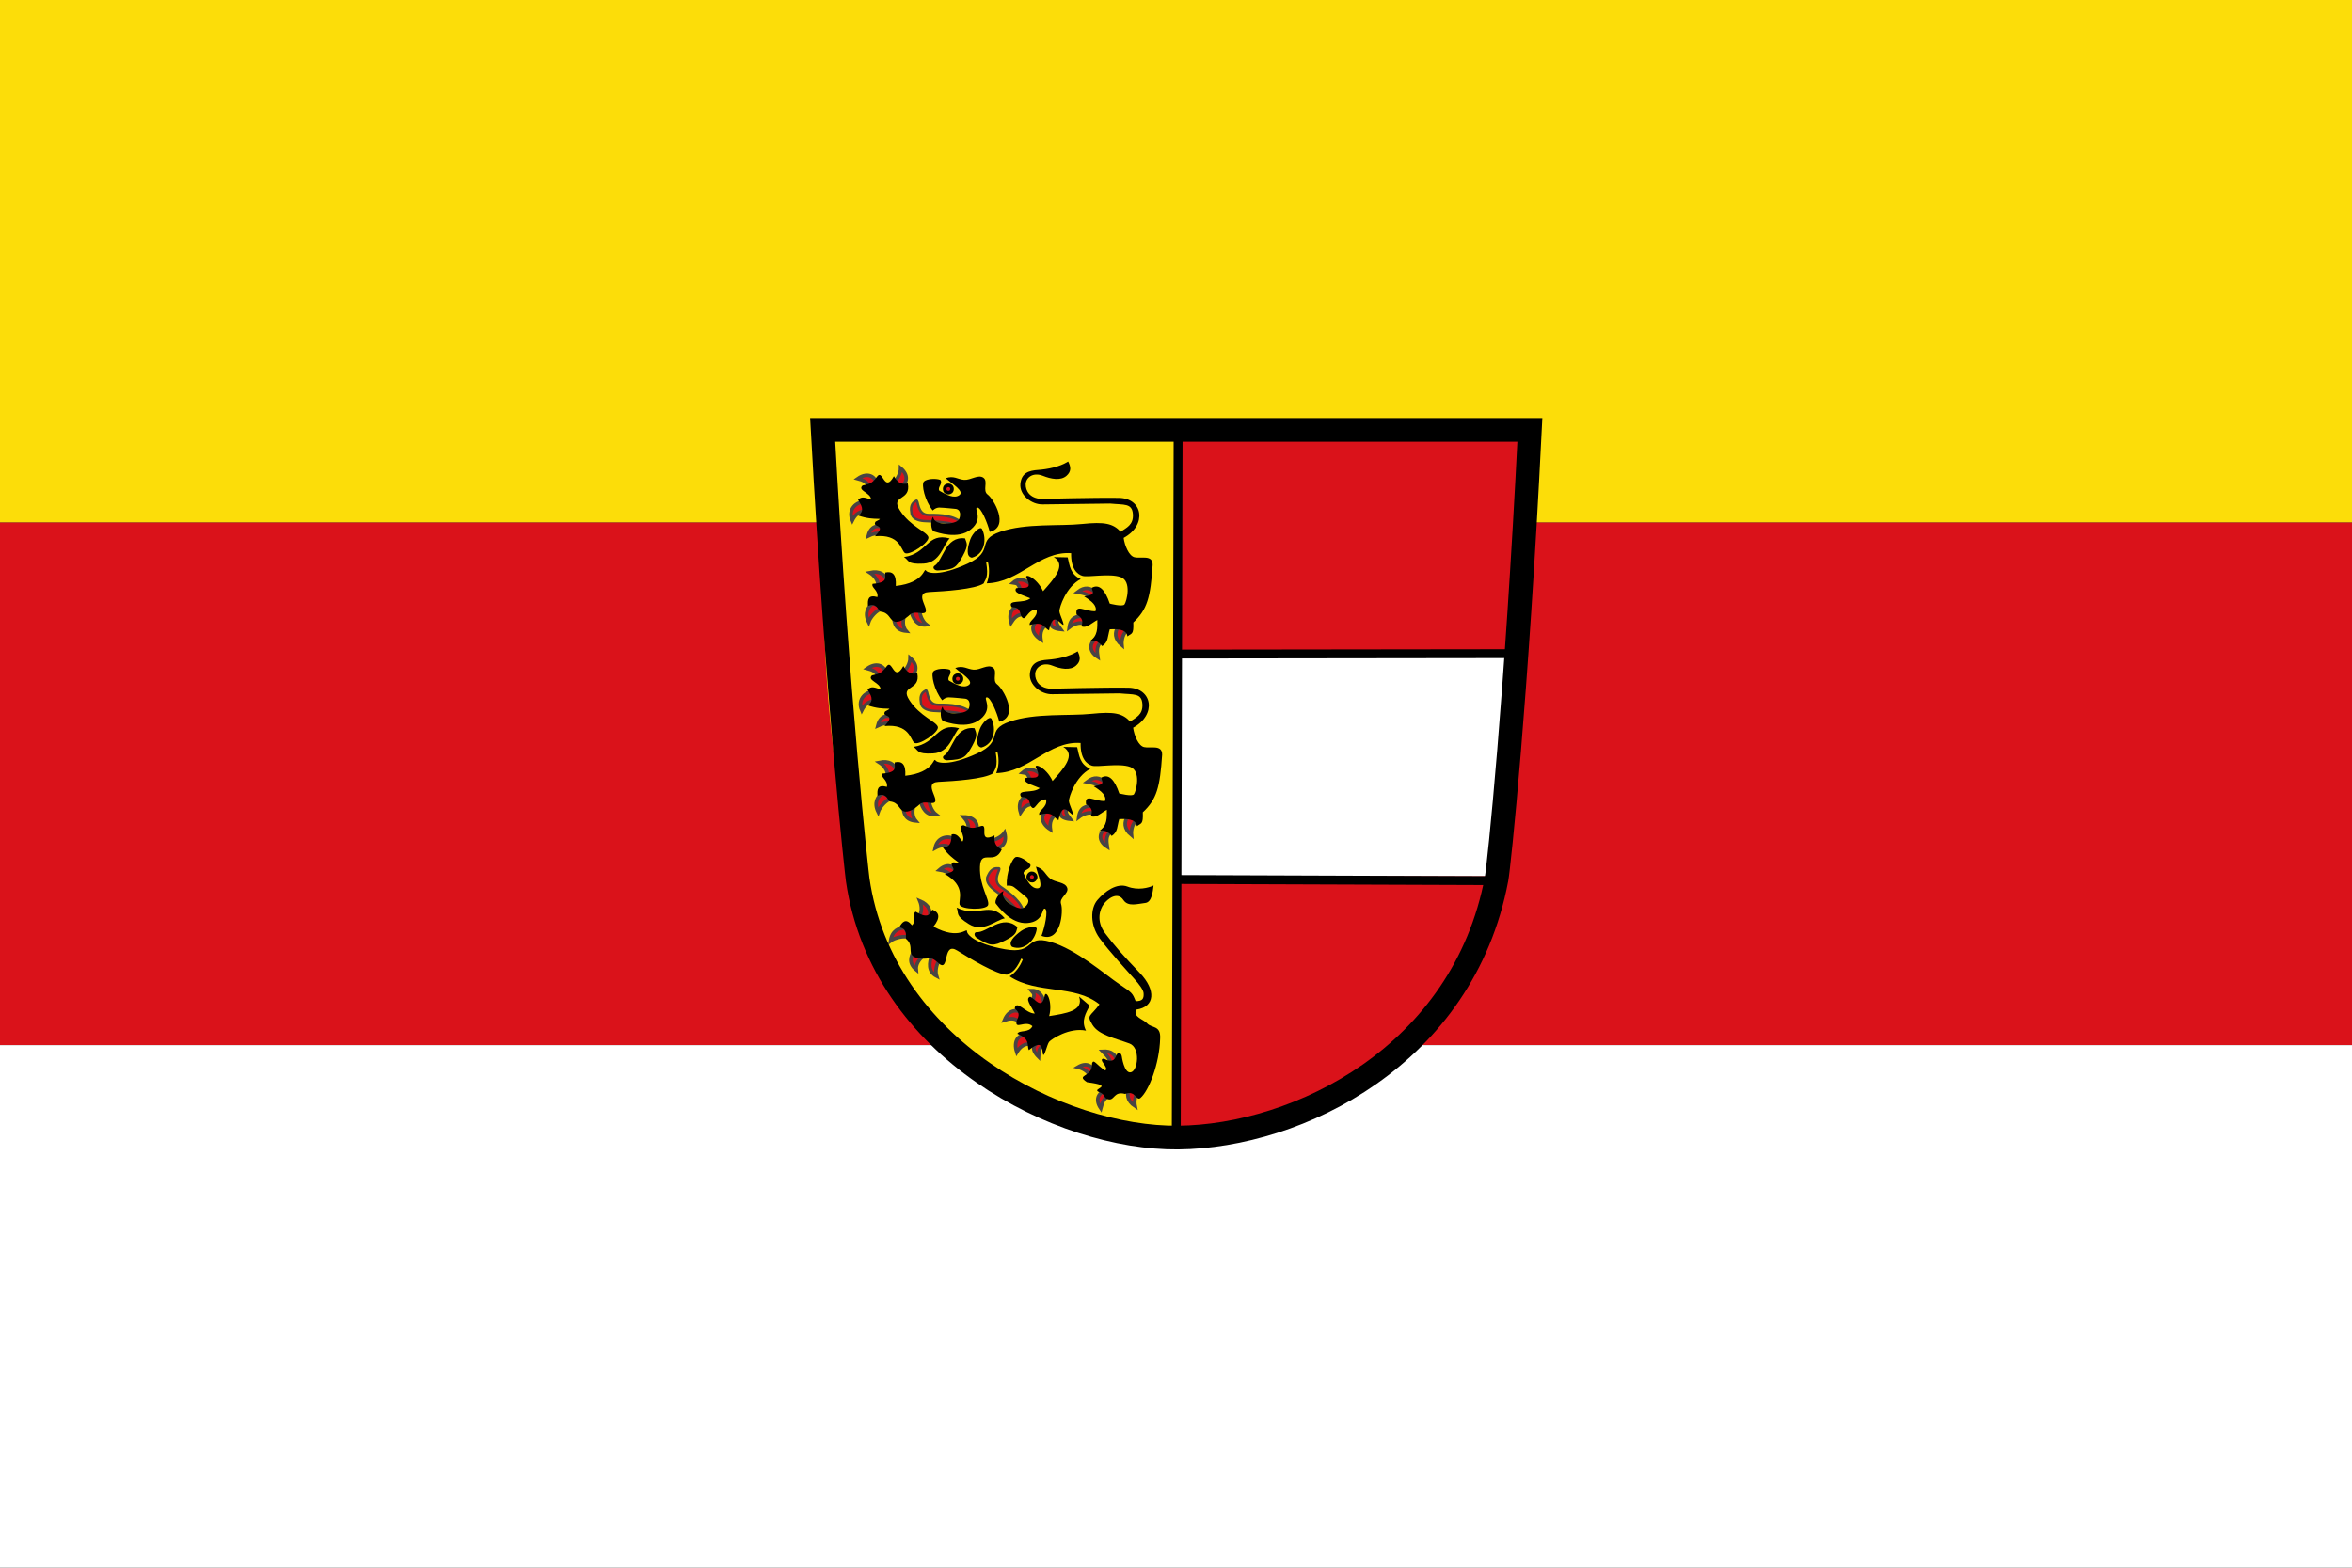 <svg xmlns="http://www.w3.org/2000/svg" xmlns:xlink="http://www.w3.org/1999/xlink" width="900" height="600"><rect width="100%" height="100%" fill="#333333" stroke="none"/><path fill="#FCDD09" d="M0 0h900v200H0z"/><path fill="#DA121A" d="M0 200h900v200H0z"/><path fill="#FFF" d="M0 400h900v200H0z"/><g style="display:inline" transform="matrix(.421 0 0 .421 305.246 151.645)"><g transform="matrix(2.157 0 0 2.157 -419.507 -975.36)"><path d="m354.787 466.86-.287 297.5c-76.557-1.763-105.169-44.314-126-80.213-14.592-45.632-26.491-88.197-23-217.787z" style="fill:#fcdd09;fill-opacity:1;fill-rule:evenodd;stroke:none;stroke-width:1px;stroke-linecap:butt;stroke-linejoin:miter;stroke-opacity:1"/><g id="a"><path d="M302.047 545.055c-1.543 2.192-1.912 4.936 3.364 5.426-1.206-1.738-2.53-2.483-1.416-4.999-1.55-.7.328-1.413-1.948-.427zM295.45 546.942c-2.366 1.259-2.955 4.995 1.531 7.815-.29-2.095-.17-4.336 1.961-6.078-1.067-1.324-1.015-1.588-3.491-1.737zM288.712 540.847c-2.613-.597-5.879 1.717-4.332 6.786 1.151-1.775 2.46-3.516 5.21-3.438.06-1.699.897-1.615-.878-3.348zM294.702 534.59c-.528-2.629-5.478-7.282-9.466-3.792 2.09.321 2.09.425 3.147 2.966 1.574-.643 5.466 3.155 6.319.825z" style="display:inline;fill:#da121a;fill-opacity:1;fill-rule:evenodd;stroke:#484444;stroke-width:1.5;stroke-linecap:butt;stroke-linejoin:miter;stroke-miterlimit:4;stroke-dasharray:none;stroke-opacity:1"/><path d="m302.375 519.985 5.875.125c.81 3.506 1.161 7.222 5.5 9.125-6.314 3.334-8.976 11.985-9 13.5-.022 1.383 2.85 6.852 1.25 5.625-1.678-1.286-4.133-5.02-5.625 2.5-2.087-.898-2.154-4.04-8.125-2.25-.512-1.855 3.664-3.21 2.875-6.5-3.998-.222-4.7 6.022-6.5 2.625-.611-1.424-.34-3.726-4-3.625-2.024-3.589 4.927-1.262 7.875-3.75-3.808-1.654-7.139-2.249-6-4.25 2.24-.637 7.215 1.29 4.625-3.875-1.875-2.955 4-.877 6.75 5.125 4.57-5.191 10.069-11.025 4.5-14.375z" style="fill:#000;fill-opacity:1;fill-rule:evenodd;stroke:none;stroke-width:1px;stroke-linecap:butt;stroke-linejoin:miter;stroke-opacity:1"/><path d="M329.398 549.515c-1.286 2.102-1.608 4.854 1.727 7.617-.225-2.194.488-5.111 2.257-6.309-1.067-1.323-1.508-1.159-3.984-1.308z" style="fill:#da121a;fill-opacity:1;fill-rule:evenodd;stroke:#484444;stroke-width:1.5;stroke-linecap:butt;stroke-linejoin:miter;stroke-miterlimit:4;stroke-dasharray:none;stroke-opacity:1"/><path d="M320.326 554.317c-2.367 1.259-3.831 4.995.655 7.815-.29-2.095-.795-4.586 1.336-6.328-1.067-1.324.485-1.338-1.991-1.487zM314.572 544.867c-2.464.018-5.096.45-5.68 4.74 1.745-1.35 4.348-2.41 6.299-1.542.56-1.605.563-1.017-.619-3.198zM319.682 534.485c-2.031-1.397-4.123-2.238-7.308.258 2.015.392 4.569.7 5.67 2.53 1.38-.995 1.357-.324 1.638-2.788zM242.32 543.044c.65 2.378 2.183 5.998 6.48 5.462-1.752-1.34-3.137-4.358-2.797-6.466-1.695-.13-1.877-.697-3.683 1.004z" style="display:inline;fill:#da121a;fill-opacity:1;fill-rule:evenodd;stroke:#484444;stroke-width:1.5;stroke-linecap:butt;stroke-linejoin:miter;stroke-miterlimit:4;stroke-dasharray:none;stroke-opacity:1"/><path d="M234.993 545.487c.14 2.46.887 5.32 5.202 5.69-1.435-1.674-1.537-4.415-.766-6.406-1.631-.48-2.316-.572-4.436.716z" style="display:inline;fill:#da121a;fill-opacity:1;fill-rule:evenodd;stroke:#484444;stroke-width:1.5;stroke-linecap:butt;stroke-linejoin:miter;stroke-miterlimit:4;stroke-dasharray:none;stroke-opacity:1"/><path d="M226.2 539.48c-2.037 1.387-3.73 4-1.828 7.89.698-2.092 3.495-5.215 5.6-5.579-.428-1.645-1.576-1.155-3.772-2.31z" style="display:inline;fill:#da121a;fill-opacity:1;fill-rule:evenodd;stroke:#484444;stroke-width:1.5;stroke-linecap:butt;stroke-linejoin:miter;stroke-miterlimit:4;stroke-dasharray:none;stroke-opacity:1"/><path d="M232.093 529.725c-.846-2.315-2.965-4.095-7.202-3.202 1.858 1.188 3.577 3.29 3.415 5.419 1.7-.012 2.13-.37 3.787-2.217z" style="display:inline;fill:#da121a;fill-opacity:1;fill-rule:evenodd;stroke:#484444;stroke-width:1.5;stroke-linecap:butt;stroke-linejoin:miter;stroke-miterlimit:4;stroke-dasharray:none;stroke-opacity:1"/><path d="M279.921 509.293c10.694-3.667 24.887-2.272 34.373-3.256 9.485-.985 13.034-.236 16.294 3.256 2.275-1.638 5.486-2.772 5.142-7.44-.344-4.668-3.671-3.833-9.569-4.427l-28.346.353c-4.796.162-9.956-3.967-9.492-8.67.465-4.702 3.644-5.576 7.5-5.856 3.856-.28 8.9-1.214 12.622-3.544 1.157 2.186 1.422 4.169-.708 6.026-2.502 2.182-6.598 1.322-9.922 0-4.221-1.678-7.199.806-7.264 3.536-.065 2.72 1.668 5.9 6.51 6.202 0 0 22.512-.6 32.828-.436 9.963.164 12.027 11.347 1.944 16.866.463 3.38 2.282 7.624 4.61 8.165 2.693.626 7.682-1.223 7.611 3.222-.911 13.757-2.272 18.762-8.147 24.26.22 5.225-.7 4.472-2.483 5.87-.396-3.238-4.647-3.128-7.44-3.014-.972 3.048-.478 5.328-3.19 7.113 0 0-2.3-3.286-5.318-2.055 3.615-2.268 3.254-5.796 3.274-8.962-2.24 1.064-4.48 3.664-6.72 2.633 1.1-2.834-.363-3.959-2.042-4.94-.7-4.834 3.677-1.143 7.97-1.413.755-2.068-1.31-4.136-4.788-6.203 6.011-.864 2.838-2.435 3.374-3.72 2.954-1.55 5.429.74 7.44 6.733 0 0 5.406 1.437 6.203.353.884-1.201 3.174-9.796-1.591-11.513-4.765-1.718-13.745.192-16.126-.53-2.218-.674-4.904-2.985-4.78-9.57-13.546-.951-21.591 12.362-35.55 12.705 1.013-2.485 1.32-5.5.5-8.985h-.754c1.104 6.642-.271 7.089-1.045 9.04-3.613 2.469-16.513 3.31-23.034 3.622-7.227.345 1.984 8.752-2.673 8.944-2.059-.254-4.162-.575-5.305.546-1.87 1.78-4.893 3.763-6.86 2.836-1.965-.927-1.881-3.689-5.724-4.082-1.228-1.385-1.7-3.677-5.133-2.416-.194-2.583-.019-4.839 3.961-3.712.514-2.905-2.805-3.993-2.016-5.578 6.93-.55 5.018-2.87 5.326-4.746 2.972-.682 4.75.681 4.428 5.646 12.46-1.378 11.712-8.008 12.75-6.456.688 1.026 5.667 2.515 17.487-2.929 11.887-5.474 3.066-9.768 13.873-13.474z" style="fill:#000;fill-opacity:1;fill-rule:evenodd;stroke:none;stroke-width:1px;stroke-linecap:butt;stroke-linejoin:miter;stroke-opacity:1"/><path d="M231.335 508.35c-1.937-1.853-5.833-2.452-7.106 2.693 1.899-.933 3.717-1.248 5.685-1.007.923-1.428 2.055.712 1.421-1.686zM222.27 496.887c-2.662-.311-6.863 2.78-4.778 7.651.953-1.888 2.327-3.663 5.07-3.882-.124-1.696 1.66-2.237-.292-3.769zM227.588 488.958c-.235-2.67-3.44-5.067-7.788-2.038 2.042.55 4.1 1.26 4.871 3.903 1.636-.466 1.813.357 2.917-1.865z" style="display:inline;fill:#da121a;fill-opacity:1;fill-rule:evenodd;stroke:#484444;stroke-width:1.5;stroke-linecap:butt;stroke-linejoin:miter;stroke-miterlimit:4;stroke-dasharray:none;stroke-opacity:1"/><path d="M237.507 490.527c2.515-.927 4.405-4.591.342-7.993.005 2.115-1.513 5.312-3.86 6.749.878 1.456 1.085.76 3.518 1.244z" style="display:inline;fill:#da121a;fill-opacity:1;fill-rule:evenodd;stroke:#484444;stroke-width:1.5;stroke-linecap:butt;stroke-linejoin:miter;stroke-miterlimit:4;stroke-dasharray:none;stroke-opacity:1"/><path d="M249.533 511.538c.664 2.23-8.228 8.139-9.963 6.683-1.632-1.371-2.023-8.015-12.533-7.028 5.402-5.572-1.544-3.333.262-6.146 4.545-2.35-.075.023-7.288-2.577 2.968-2.106 1.136-4.53-.096-6.636 1.511-1.627 3.201-.867 5.467-.075.11-2.859-5.96-3.78-3.569-5.935 2.606-.638 3.814-.558 6.176-3.827 2.362-3.27 3.025 7.219 7.022-.117 1.376 2.425 2.993 3.746 5.862 3.05 1.533 7.613-7.641 4.738-3.29 11.414 4.404 6.755 11.27 8.911 11.95 11.194z" style="fill:#000;fill-opacity:1;fill-rule:evenodd;stroke:none;stroke-width:1px;stroke-linecap:butt;stroke-linejoin:miter;stroke-opacity:1"/><path style="fill:#000;fill-opacity:1;fill-rule:evenodd;stroke:none;stroke-width:1px;stroke-linecap:butt;stroke-linejoin:miter;stroke-opacity:1" d="M258.5 512.11c-9.645-2.532-9.12 6.316-19.25 7.875 2.347 1.38 1.01 3.135 8.25 2.75 7.064-.375 8.247-7.787 11-10.625z"/><path style="fill:#000;fill-opacity:1;fill-rule:evenodd;stroke:none;stroke-width:1px;stroke-linecap:butt;stroke-linejoin:miter;stroke-opacity:1" d="M265 512.11c.574 1.97 1.74 2.503-1 7.5-2.7 4.925-3.743 5.695-10.375 6-1.431.13-2.481-1.076-1.625-1.875 3.842-2.157 4.484-12.674 13-11.625zM272.125 508.11c2.177 4.286 1.101 10.73-4.25 12.125-2.517-.43-1.944-4.052-.655-7.75.979-2.657 4.048-5.664 4.905-4.375z"/><path d="M263.928 505.826c-3.484-3.395-9.01-3.651-14.28-3.609-5.004.042-4.227-6.604-5.209-5.989-1.019.638-2.671 1.46-2.016 5.062.123 2.347 2.672 3.303 5.232 3.493 2.56.19 6.145.157 10.016.771 3.87.614 4.842 2.216 4.842 2.216z" style="fill:#da121a;fill-opacity:1;fill-rule:evenodd;stroke:#484444;stroke-width:1px;stroke-linecap:butt;stroke-linejoin:miter;stroke-opacity:1"/><path d="M272.766 486.557c2.084 1.519-.53 5.407 1.768 7.071 2.499 1.81 9.408 13.627.884 15.733-.988-3.882-3.746-10.503-5.303-10.253-1.595.256 2.937 4.62-2.652 9.193-5.482 4.485-14.252 1.248-15.556.884-1.304-.365-1.636-4.62-.354-6.188.398 4.218 9.616 3.107 10.784 1.238.85-1.361 1.142-4.479-1.591-4.596 0 0-4.601-.475-6.541-.53-1.587-.046-2.829 1.237-2.829 1.237-3.35-4.099-4.885-10.994-3.712-12.198 1.084-1.112 4.773-1.448 6.894-.707 1.253 1.624-1.406 3.257-.353 4.596 2.94 1.715 6.336 3.491 8.485 1.768 2.06-1.652-3.399-4.866-5.833-7.071 3.39-1.233 5.026.512 7.778.707 2.734.193 5.961-2.466 8.131-.884z" style="fill:#000;fill-opacity:1;fill-rule:evenodd;stroke:none;stroke-width:1px;stroke-linecap:butt;stroke-linejoin:miter;stroke-opacity:1"/><circle transform="translate(.707 -.177)" style="opacity:1;fill:#da121a;fill-opacity:1;stroke:#000;stroke-width:1.5;stroke-linejoin:round;stroke-miterlimit:4;stroke-dasharray:none;stroke-dashoffset:0;stroke-opacity:1" cx="257.254" cy="491.463" r="1.547"/></g><use height="780.36" width="690.09" transform="translate(4 80)" xlink:href="#a"/><path d="M302.047 545.055c-1.543 2.192-1.912 4.936 3.364 5.426-1.206-1.738-2.53-2.483-1.416-4.999-1.55-.7.328-1.413-1.948-.427zM295.45 546.942c-2.366 1.259-2.955 4.995 1.531 7.815-.29-2.095-.17-4.336 1.961-6.078-1.067-1.324-1.015-1.588-3.491-1.737zM288.712 540.847c-2.613-.597-5.879 1.717-4.332 6.786 1.151-1.775 2.46-3.516 5.21-3.438.06-1.699.897-1.615-.878-3.348zM294.702 534.59c-.528-2.629-5.478-7.282-9.466-3.792 2.09.321 2.09.425 3.147 2.966 1.574-.643 5.466 3.155 6.319.825z" style="display:inline;fill:#da121a;fill-opacity:1;fill-rule:evenodd;stroke:#484444;stroke-width:1.5;stroke-linecap:butt;stroke-linejoin:miter;stroke-miterlimit:4;stroke-dasharray:none;stroke-opacity:1" transform="rotate(39.405 49.115 627.485)"/><path d="m302.375 519.985 5.875.125c.81 3.506 1.161 7.222 5.5 9.125-6.314 3.334-8.976 11.985-9 13.5-.022 1.383 2.85 6.852 1.25 5.625-1.678-1.286-4.133-5.02-5.625 2.5-2.087-.898-2.154-4.04-8.125-2.25-.512-1.855 3.664-3.21 2.875-6.5-3.998-.222-4.7 6.022-6.5 2.625-.611-1.424-.34-3.726-4-3.625-2.024-3.589 4.927-1.262 7.875-3.75-3.808-1.654-7.139-2.249-6-4.25 2.24-.637 7.215 1.29 4.625-3.875-1.875-2.955 4-.877 6.75 5.125 4.57-5.191 10.069-11.025 4.5-14.375z" style="fill:#000;fill-opacity:1;fill-rule:evenodd;stroke:none;stroke-width:1px;stroke-linecap:butt;stroke-linejoin:miter;stroke-opacity:1" transform="rotate(39.405 49.115 627.485)"/><path d="M334.226 744.01c-1.078 2.216-1.133 4.987 2.453 7.415-.436-2.162-.007-5.134 1.638-6.497-1.19-1.214-1.612-1.008-4.091-.918z" style="fill:#da121a;fill-opacity:1;fill-rule:evenodd;stroke:#484444;stroke-width:1.5;stroke-linecap:butt;stroke-linejoin:miter;stroke-miterlimit:4;stroke-dasharray:none;stroke-opacity:1"/><path d="M324.707 744.892c-2.672.215-5.5 3.062-2.503 7.432.565-2.038 1.092-4.525 3.74-5.276-.454-1.639.976-1.035-1.237-2.156z" style="display:inline;fill:#da121a;fill-opacity:1;fill-rule:evenodd;stroke:#484444;stroke-width:1.5;stroke-linecap:butt;stroke-linejoin:miter;stroke-miterlimit:4;stroke-dasharray:none;stroke-opacity:1"/><path d="M319.783 736.464c-1.544-1.921-3.516-3.716-7.242-1.51 2.14.529 4.589 1.911 5.118 3.98 1.607-.557 1.147-.19 2.124-2.47z" style="display:inline;fill:#da121a;fill-opacity:1;fill-rule:evenodd;stroke:#484444;stroke-width:1.5;stroke-linecap:butt;stroke-linejoin:miter;stroke-miterlimit:4;stroke-dasharray:none;stroke-opacity:1"/><path d="M329.125 732.227c-.871-2.306-2.11-4.19-6.15-3.958 1.432 1.472 3.353 3.183 3.214 5.314 1.7-.03 1.299.508 2.936-1.356zM250.81 688.396c-.824 2.323-1.63 6.171 2.204 8.184-.674-2.1-.09-5.37 1.393-6.907-1.318-1.074-1.144-1.644-3.597-1.277z" style="display:inline;fill:#da121a;fill-opacity:1;fill-rule:evenodd;stroke:#484444;stroke-width:1.5;stroke-linecap:butt;stroke-linejoin:miter;stroke-miterlimit:4;stroke-dasharray:none;stroke-opacity:1"/><path d="M243.398 686.221c-1.289 2.101-2.307 4.876 1.025 7.642-.223-2.194 1.257-4.503 3.027-5.698-1.066-1.325-1.576-1.792-4.052-1.944z" style="display:inline;fill:#da121a;fill-opacity:1;fill-rule:evenodd;stroke:#484444;stroke-width:1.5;stroke-linecap:butt;stroke-linejoin:miter;stroke-miterlimit:4;stroke-dasharray:none;stroke-opacity:1"/><path d="M239.605 676.272c-2.465-.024-5.346 1.156-6.003 5.436 1.767-1.32 5.846-2.289 7.782-1.387.587-1.595-.635-1.848-1.78-4.049z" style="display:inline;fill:#da121a;fill-opacity:1;fill-rule:evenodd;stroke:#484444;stroke-width:1.5;stroke-linecap:butt;stroke-linejoin:miter;stroke-miterlimit:4;stroke-dasharray:none;stroke-opacity:1"/><path d="M250.011 671.623c.626-2.384-.099-5.055-4.088-6.74.848 2.037 1.06 4.743-.288 6.4 1.404.96 1.962.91 4.376.34z" style="display:inline;fill:#da121a;fill-opacity:1;fill-rule:evenodd;stroke:#484444;stroke-width:1.5;stroke-linecap:butt;stroke-linejoin:miter;stroke-miterlimit:4;stroke-dasharray:none;stroke-opacity:1"/><path d="M300.947 682.134c10.874 3.09 23.299 13.966 29.025 17.823 5.523 3.72 5.536 3.708 6.927 7.199 2.803-.047 3.507-.918 3.342-3.353-.094-1.378-1.658-3.562-4.095-6.268-2.322-2.578-10.529-11.516-14.465-16.944-3.936-5.429-3.968-12.475-.903-16.072 3.064-3.596 8.235-7.367 12.683-5.657 4.357 1.676 8.885.547 10.973-.48-.297 2.455-.68 7.063-3.49 7.373-3.3.364-7.233 1.74-9.209-1.243-2.508-3.786-6.725-.44-8.336 1.765-1.605 2.196-3.235 7.042.57 12.167 3.804 5.124 7.87 9.7 14.657 16.782 6.98 7.283 6.425 14.352-1.486 15.49-1.549 3.04 3.003 4.028 4.607 5.801 1.854 2.05 5.769.727 5.472 6.281-.29 10.778-4.81 22.207-8.335 25.174-1.757 1.375-2.067-3.444-6.45-1.723-4.665-1.294-4.417 2.69-6.865 2.296-2.448-.395-.993-2.015-4.38-3.227-2.857-1.388 7.41-2.42-4.786-4.016-5.14-3.35 2.46-1.967 2.1-7.788.592-2.426 1.904.628 5.584 2.856 1.8-1.267-3.49-4.851-.57-4.998 5.077 2.721 4.78-1.617 5.955-2.367.835-.47 1.384.524 1.56 1.29 0 0 .968 7.447 3.832 6.835 3.033-.649 4.11-10.423-.57-12.131-6.469-2.362-12.989-3.62-15.592-7.87-2.683-4.379-.91-3.304 2.948-8.641-10.58-8.51-26.198-4.113-37.857-11.796 2.25-1.463 4.222-3.763 5.537-7.093l-.62-.43c-2.883 6.084-4.267 5.666-6.015 6.826-4.377-.033-15.45-6.703-20.984-10.168-6.132-3.84-3.365 8.32-7.298 5.82-1.546-1.383-3.09-2.847-4.669-2.579-2.55.395-6.165.299-7.25-1.584-1.086-1.884.558-4.103-2.373-6.619-.218-1.838.702-3.99-2.837-4.913 1.315-2.232 2.746-3.985 5.372-.788 2.079-2.093-.026-4.88 1.526-5.731 6.005 3.501 5.759.506 7.082-.858 2.83 1.135 3.513 3.269.415 7.162 11.019 5.978 14.187.107 14.155 1.974-.02 1.235 3.218 5.298 16.032 7.572 12.885 2.287 8.091-6.272 19.08-3.149z" style="fill:#000;fill-opacity:1;fill-rule:evenodd;stroke:none;stroke-width:1px;stroke-linecap:butt;stroke-linejoin:miter;stroke-opacity:1"/><path d="M231.335 508.35c-1.937-1.853-5.833-2.452-7.106 2.693 1.899-.933 3.717-1.248 5.685-1.007.923-1.428 2.055.712 1.421-1.686zM222.27 496.887c-2.662-.311-6.863 2.78-4.778 7.651.953-1.888 2.327-3.663 5.07-3.882-.124-1.696 1.66-2.237-.292-3.769zM227.588 488.958c-.235-2.67-3.44-5.067-7.788-2.038 2.042.55 4.1 1.26 4.871 3.903 1.636-.466 1.813.357 2.917-1.865z" style="display:inline;fill:#da121a;fill-opacity:1;fill-rule:evenodd;stroke:#484444;stroke-width:1.5;stroke-linecap:butt;stroke-linejoin:miter;stroke-miterlimit:4;stroke-dasharray:none;stroke-opacity:1" transform="rotate(34.792 14.599 629.268)"/><path d="M237.507 490.527c2.515-.927 4.405-4.591.342-7.993.005 2.115-1.513 5.312-3.86 6.749.878 1.456 1.085.76 3.518 1.244z" style="display:inline;fill:#da121a;fill-opacity:1;fill-rule:evenodd;stroke:#484444;stroke-width:1.5;stroke-linecap:butt;stroke-linejoin:miter;stroke-miterlimit:4;stroke-dasharray:none;stroke-opacity:1" transform="rotate(34.792 14.599 629.268)"/><path d="M249.533 511.538c.664 2.23-8.228 8.139-9.963 6.683-1.632-1.371-2.023-8.015-12.533-7.028 5.402-5.572-1.544-3.333.262-6.146 4.545-2.35-.075.023-7.288-2.577 2.968-2.106 1.136-4.53-.096-6.636 1.511-1.627 3.201-.867 5.467-.075.11-2.859-5.96-3.78-3.569-5.935 2.606-.638 3.814-.558 6.176-3.827 2.362-3.27 3.025 7.219 7.022-.117 1.376 2.425 2.993 3.746 5.862 3.05 1.533 7.613-7.641 4.738-3.29 11.414 4.404 6.755 11.27 8.911 11.95 11.194z" style="fill:#000;fill-opacity:1;fill-rule:evenodd;stroke:none;stroke-width:1px;stroke-linecap:butt;stroke-linejoin:miter;stroke-opacity:1" transform="rotate(34.792 14.599 629.268)"/><path style="fill:#000;fill-opacity:1;fill-rule:evenodd;stroke:none;stroke-width:1px;stroke-linecap:butt;stroke-linejoin:miter;stroke-opacity:1" d="M281.748 672.225c-6.476-7.583-11.093-.018-20.302-4.517 1.14 2.471-.96 3.15 5.206 6.966 6.015 3.722 11.215-1.69 15.096-2.45z"/><path style="fill:#000;fill-opacity:1;fill-rule:evenodd;stroke:none;stroke-width:1px;stroke-linecap:butt;stroke-linejoin:miter;stroke-opacity:1" d="M287.086 675.933c-.652 1.946 0 3.049-5.1 5.59-5.029 2.503-6.324 2.54-11.945-.994-1.25-.71-1.423-2.299-.264-2.467 4.385.422 10.914-7.85 17.309-2.129zM295.22 676.714c-.658 4.762-5.218 9.44-10.41 7.532-1.82-1.79.716-4.436 3.885-6.738 2.32-1.623 6.556-2.341 6.525-.794z"/><g transform="rotate(34.792 14.599 629.268)"><path d="M263.928 505.826c-3.484-3.395-9.01-3.651-14.28-3.609-5.004.042-4.227-6.604-5.209-5.989-1.019.638-2.671 1.46-2.016 5.062.123 2.347 2.672 3.303 5.232 3.493 2.56.19 6.145.157 10.016.771 3.87.614 4.842 2.216 4.842 2.216z" style="fill:#da121a;fill-opacity:1;fill-rule:evenodd;stroke:#484444;stroke-width:1px;stroke-linecap:butt;stroke-linejoin:miter;stroke-opacity:1"/><path d="M272.766 486.557c2.084 1.519-.53 5.407 1.768 7.071 2.499 1.81 9.408 13.627.884 15.733-.988-3.882-3.746-10.503-5.303-10.253-1.595.256 2.937 4.62-2.652 9.193-5.482 4.485-14.252 1.248-15.556.884-1.304-.365-1.636-4.62-.354-6.188.398 4.218 9.616 3.107 10.784 1.238.85-1.361 1.142-4.479-1.591-4.596 0 0-4.601-.475-6.541-.53-1.587-.046-2.829 1.237-2.829 1.237-3.35-4.099-4.885-10.994-3.712-12.198 1.084-1.112 4.773-1.448 6.894-.707 1.253 1.624-1.406 3.257-.353 4.596 2.94 1.715 6.336 3.491 8.485 1.768 2.06-1.652-3.399-4.866-5.833-7.071 3.39-1.233 5.026.512 7.778.707 2.734.193 5.961-2.466 8.131-.884z" style="fill:#000;fill-opacity:1;fill-rule:evenodd;stroke:none;stroke-width:1px;stroke-linecap:butt;stroke-linejoin:miter;stroke-opacity:1"/><circle transform="translate(.707 -.177)" style="opacity:1;fill:#da121a;fill-opacity:1;stroke:#000;stroke-width:1.5;stroke-linejoin:round;stroke-miterlimit:4;stroke-dasharray:none;stroke-dashoffset:0;stroke-opacity:1" cx="257.254" cy="491.463" r="1.547"/></g></g><path style="fill:#da121a;fill-opacity:1;stroke:none;stroke-width:3.75;stroke-linejoin:round;stroke-miterlimit:4;stroke-dasharray:none;stroke-dashoffset:0;stroke-opacity:1" d="M354.787 468.549h146.319v92.126H354.787z" transform="matrix(2.157 0 0 2.157 -419.507 -975.36)"/><path d="M354.787 656.344h132.32c-7.125 24.434-17.723 48.597-34 67.8-28.292 30.76-62.055 39.634-98.32 38.5z" style="fill:#da121a;fill-opacity:1;stroke:none;stroke-width:3.75;stroke-linejoin:round;stroke-miterlimit:4;stroke-dashoffset:0;stroke-opacity:1" transform="matrix(2.157 0 0 2.157 -419.507 -975.36)"/><path d="M354.968 560.45h141.42l-6.363 94.045H354.968Z" style="fill:#fff;fill-opacity:1;stroke:none;stroke-width:1.5;stroke-linejoin:round;stroke-miterlimit:4;stroke-dashoffset:0;stroke-opacity:1" transform="matrix(2.157 0 0 2.157 -419.507 -975.36)"/><path style="fill:none;fill-opacity:.75;fill-rule:evenodd;stroke:#000;stroke-width:3.75;stroke-linecap:butt;stroke-linejoin:miter;stroke-miterlimit:4;stroke-dasharray:none;stroke-opacity:1" d="m350.787 466.86-.787 297M496.063 560.675l-145.563.185M481.89 656.344 350 655.86" transform="matrix(2.157 0 0 2.157 -410.879 -975.36)"/><path style="fill:none;fill-opacity:.75;fill-rule:evenodd;stroke:#000;stroke-width:10;stroke-linecap:butt;stroke-linejoin:miter;stroke-miterlimit:4;stroke-dasharray:none;stroke-opacity:1" d="M205 466.36h298c-5.636 113.39-13.019 183.85-14.052 189.32-14.053 74.401-83.618 108.477-134.16 108.963-49.543.486-124.698-37.268-135.032-108.7-.3-2.079-8.397-73.98-14.756-189.583Z" transform="matrix(2.157 0 0 2.157 -419.507 -975.36)"/></g></svg>